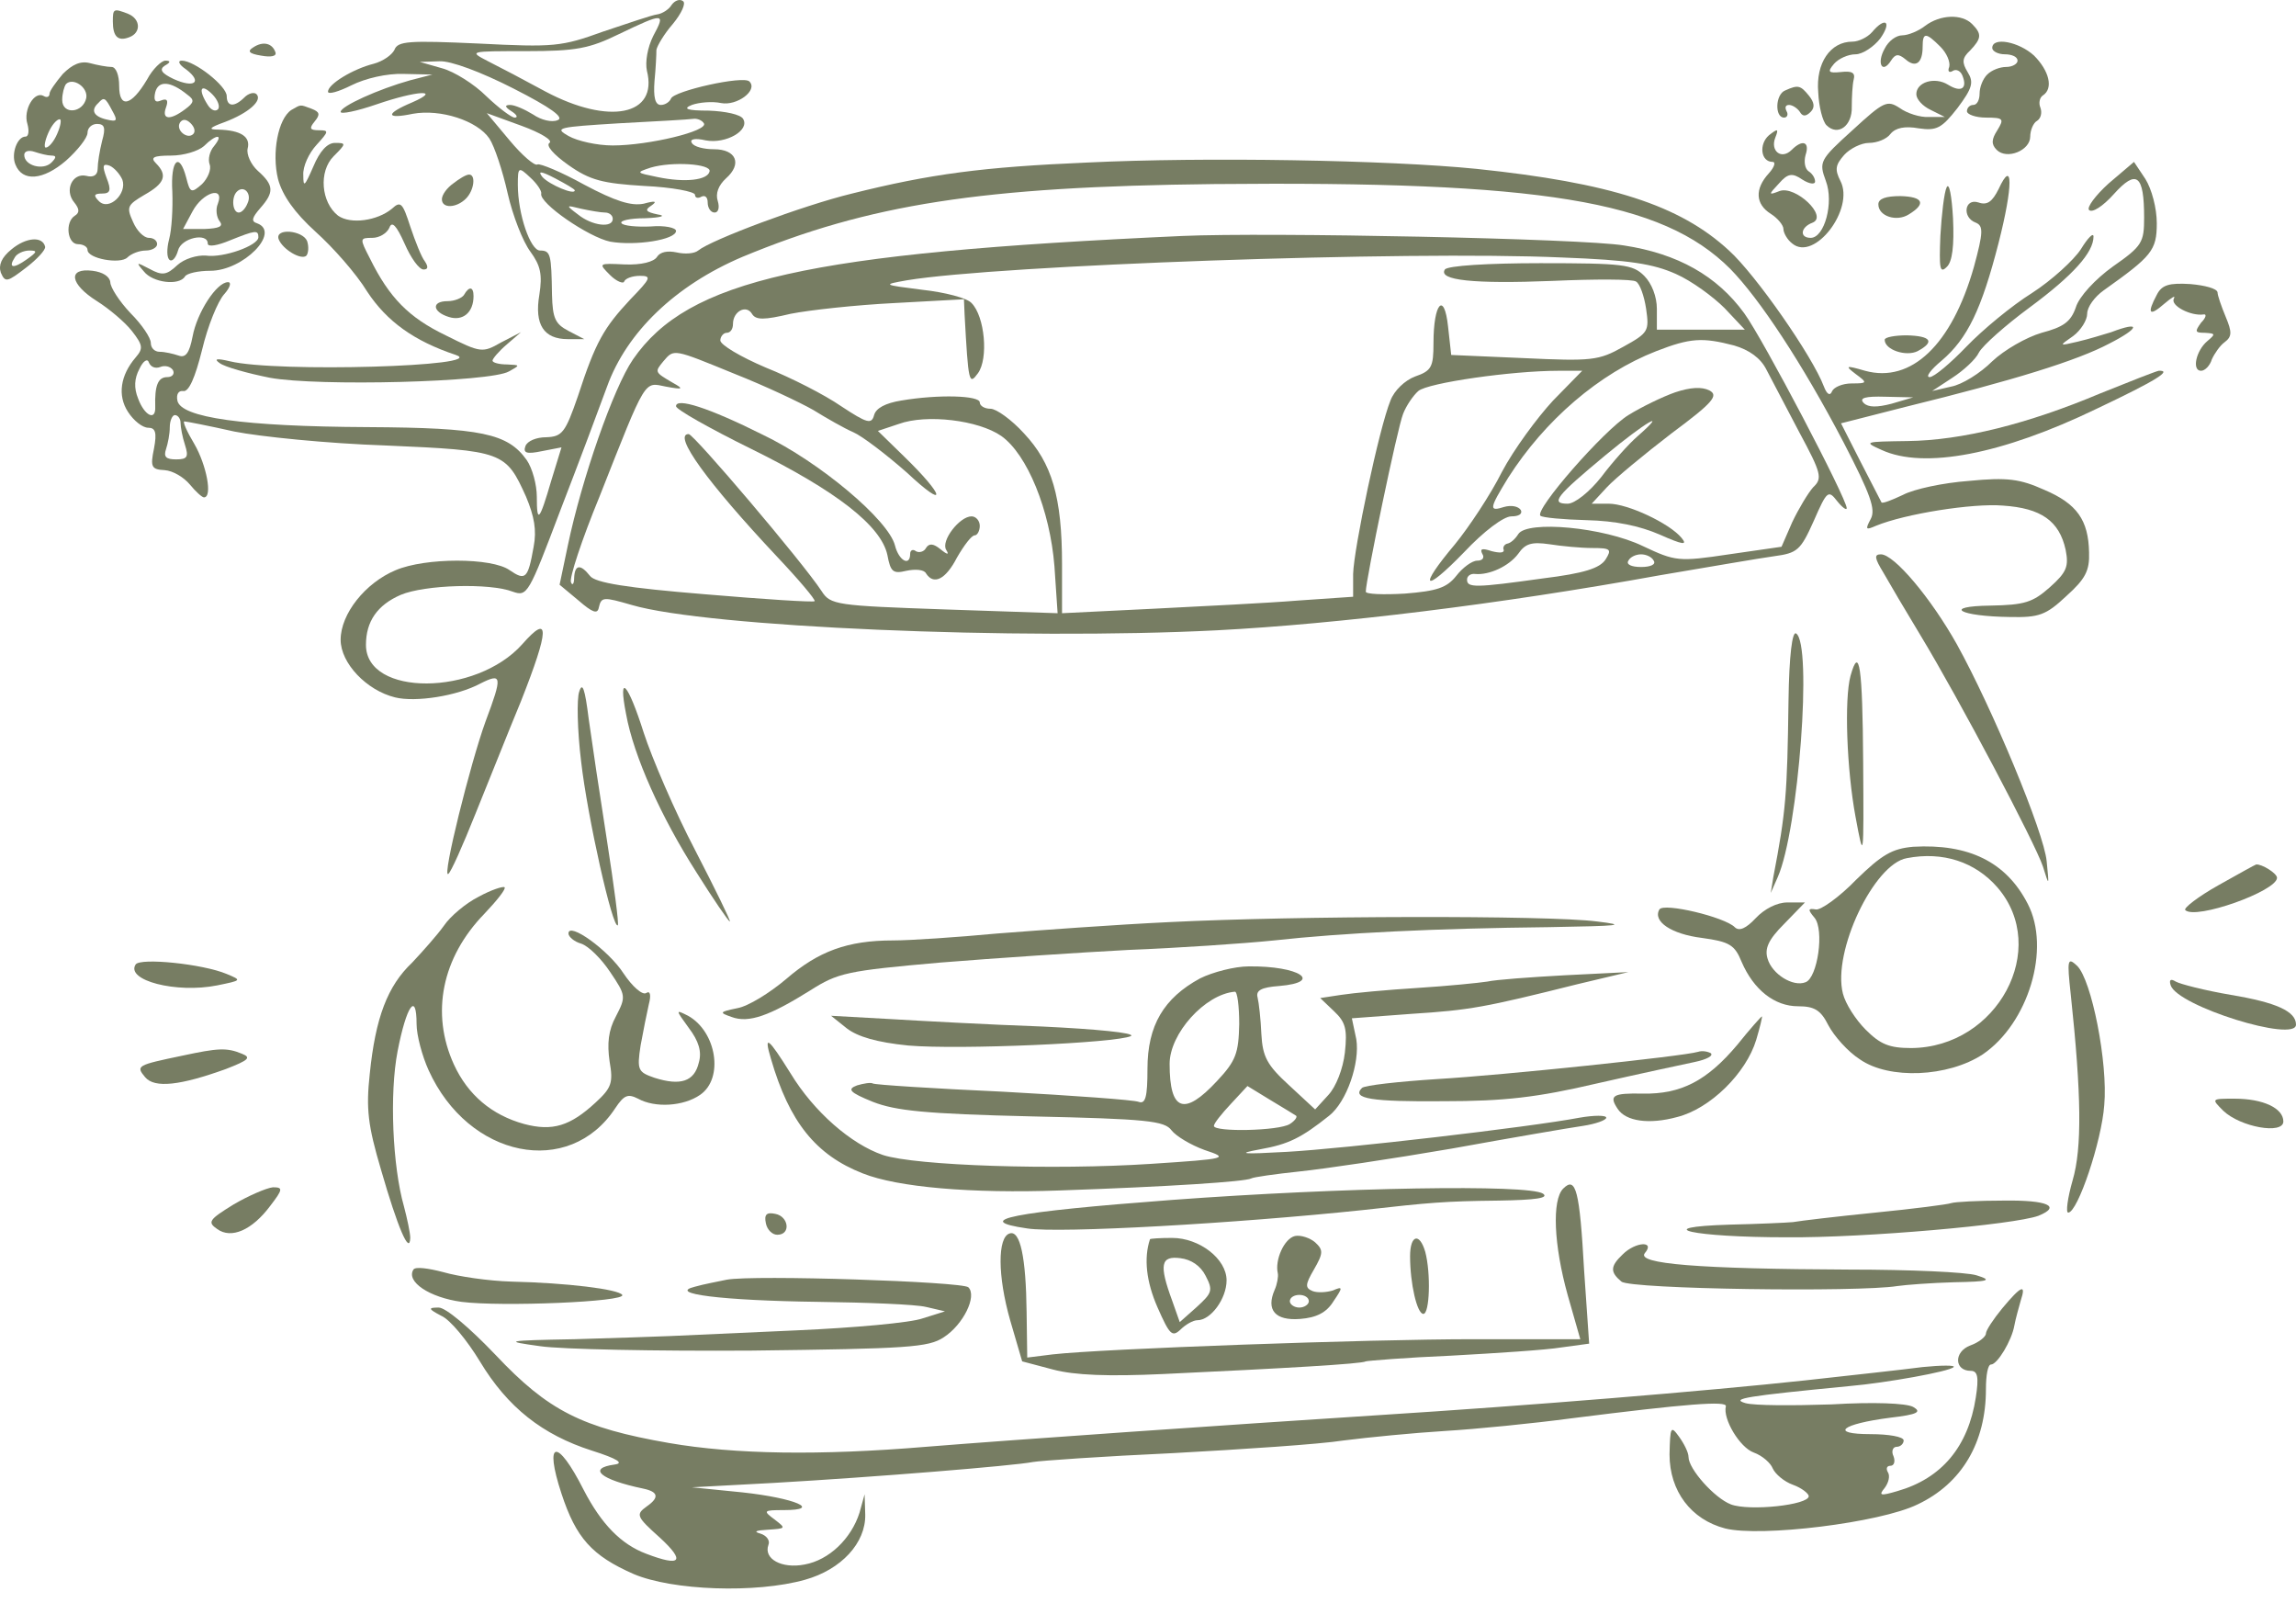 <?xml version="1.0" encoding="UTF-8"?> <svg xmlns="http://www.w3.org/2000/svg" width="149" height="104" viewBox="0 0 149 104" fill="none"><path d="M43.584 0.32C43.419 0.608 42.968 0.895 42.639 0.936C42.311 0.977 40.75 1.511 39.149 2.045C36.438 3.03 35.946 3.072 31.059 2.825C26.541 2.62 25.802 2.661 25.597 3.236C25.433 3.564 24.858 3.975 24.242 4.139C22.928 4.468 21.285 5.453 21.285 5.946C21.285 6.151 21.983 5.946 22.804 5.535C23.708 5.084 25.104 4.755 26.213 4.796L28.061 4.837L26.623 5.207C24.57 5.782 22.106 6.891 22.106 7.26C22.106 7.425 23.133 7.219 24.447 6.767C27.075 5.864 28.718 5.782 26.747 6.644C24.981 7.383 25.022 7.753 26.788 7.383C28.595 7.055 30.977 7.835 31.757 8.985C32.085 9.478 32.619 11.079 32.948 12.558C33.276 13.995 33.933 15.679 34.426 16.336C35.083 17.239 35.206 17.814 35.001 19.128C34.672 21.058 35.288 22.003 36.849 22.003H37.917L36.89 21.469C36.028 21.017 35.863 20.648 35.822 19.128C35.781 16.5 35.74 16.254 35.042 16.254C34.426 16.254 33.605 13.913 33.605 11.983C33.605 10.833 33.646 10.792 34.426 11.531C34.837 11.901 35.165 12.393 35.124 12.558C34.96 13.174 38.204 15.391 39.6 15.679C41.243 15.966 43.871 15.556 43.871 14.981C43.871 14.775 43.132 14.611 42.229 14.693C41.325 14.734 40.463 14.652 40.34 14.488C40.175 14.324 40.873 14.159 41.859 14.159C42.927 14.118 43.255 13.995 42.68 13.913C41.9 13.749 41.818 13.626 42.27 13.338C42.68 13.051 42.516 13.009 41.777 13.215C40.956 13.379 39.929 13.051 37.917 11.983C36.438 11.162 35.042 10.587 34.878 10.669C34.714 10.792 33.892 10.094 33.071 9.108L31.593 7.342L33.851 8.164C35.083 8.615 35.904 9.108 35.658 9.272C35.412 9.437 35.904 10.012 36.89 10.71C38.286 11.695 39.108 11.901 41.818 12.065C43.625 12.147 45.103 12.435 45.103 12.64C45.103 12.845 45.309 12.886 45.514 12.763C45.76 12.64 45.925 12.804 45.925 13.133C45.925 13.502 46.13 13.79 46.376 13.79C46.623 13.79 46.705 13.461 46.582 13.051C46.417 12.558 46.623 12.024 47.115 11.572C48.183 10.628 47.773 9.683 46.335 9.683C45.678 9.683 45.021 9.519 44.898 9.272C44.734 9.026 45.103 8.944 45.801 9.108C47.115 9.355 48.676 8.451 48.224 7.712C48.06 7.425 47.074 7.219 46.007 7.178C44.569 7.178 44.282 7.055 44.898 6.809C45.35 6.644 46.212 6.562 46.787 6.685C47.814 6.891 49.21 5.864 48.635 5.289C48.265 4.878 43.707 5.905 43.543 6.398C43.461 6.603 43.173 6.809 42.886 6.809C42.516 6.809 42.393 6.316 42.475 5.248C42.557 4.427 42.598 3.523 42.598 3.236C42.639 2.989 43.091 2.209 43.666 1.552C44.241 0.854 44.528 0.197 44.323 0.074C44.118 -0.091 43.789 0.033 43.584 0.32ZM42.393 2.332C42.023 3.072 41.859 4.016 41.982 4.591C42.721 7.507 39.518 8.123 35.412 5.946C34.056 5.207 32.414 4.345 31.675 3.975C30.402 3.318 30.443 3.318 34.139 3.318C37.383 3.318 38.245 3.154 40.175 2.209C43.091 0.813 43.214 0.813 42.393 2.332ZM33.317 5.741C35.74 6.973 36.644 7.63 36.192 7.794C35.822 7.958 35.124 7.794 34.59 7.425C34.056 7.096 33.399 6.809 33.112 6.809C32.742 6.809 32.742 6.932 33.194 7.219C33.523 7.425 33.646 7.63 33.399 7.63C33.194 7.63 32.373 7.014 31.552 6.234C30.771 5.453 29.457 4.632 28.677 4.427L27.239 4.016L28.513 3.975C29.252 3.934 31.223 4.673 33.317 5.741ZM45.678 7.999C46.007 8.492 42.105 9.437 39.765 9.437C38.738 9.437 37.465 9.149 36.89 8.821C35.946 8.287 36.192 8.246 40.175 7.999C42.557 7.876 44.693 7.753 44.98 7.712C45.226 7.671 45.555 7.794 45.678 7.999ZM46.048 11.12C45.925 11.695 44.446 11.86 42.68 11.49C41.284 11.203 41.243 11.203 42.229 10.874C43.625 10.463 46.171 10.628 46.048 11.12ZM37.301 12.352C37.301 12.681 35.658 11.983 35.206 11.49C34.878 11.079 35.083 11.079 36.028 11.572C36.726 11.942 37.301 12.27 37.301 12.352ZM39.272 13.79C39.518 13.79 39.765 13.954 39.765 14.2C39.765 14.816 38.41 14.652 37.506 13.913C36.685 13.297 36.726 13.297 37.711 13.543C38.286 13.666 38.984 13.79 39.272 13.79Z" fill="#777D63"></path><path d="M7.323 1.388C7.323 2.373 7.651 2.702 8.39 2.415C9.171 2.127 9.129 1.224 8.308 0.895C7.364 0.526 7.323 0.567 7.323 1.388Z" fill="#777D63"></path><path d="M124.935 1.675C124.525 2.004 123.827 2.291 123.457 2.291C123.046 2.291 122.554 2.661 122.307 3.153C121.773 4.098 122.143 4.837 122.718 3.934C123.005 3.482 123.211 3.482 123.662 3.852C124.319 4.427 124.771 4.098 124.771 3.03C124.771 2.086 124.977 2.086 125.921 3.03C126.332 3.441 126.578 4.016 126.496 4.344C126.373 4.632 126.496 4.755 126.742 4.591C126.948 4.468 127.235 4.591 127.358 4.919C127.687 5.741 127.276 6.028 126.414 5.494C125.551 4.96 124.361 5.33 124.361 6.11C124.361 6.439 124.771 6.89 125.305 7.137L126.208 7.589H125.182C124.607 7.63 123.745 7.342 123.293 7.014C122.471 6.48 122.266 6.562 120.213 8.451C118.077 10.381 118.036 10.504 118.488 11.736C119.022 13.133 118.406 15.432 117.503 15.432C116.763 15.432 116.845 14.734 117.626 14.447C118.652 14.036 116.517 12.024 115.49 12.393C114.751 12.681 114.751 12.64 115.449 11.9C116.024 11.243 116.312 11.202 116.969 11.654C117.42 11.942 117.79 11.983 117.79 11.777C117.79 11.531 117.585 11.243 117.379 11.12C117.133 10.956 117.051 10.504 117.174 10.053C117.461 9.19 116.969 9.026 116.271 9.724C115.613 10.381 114.874 9.806 115.203 8.944C115.449 8.328 115.367 8.328 114.792 8.78C114.135 9.354 114.258 10.504 115.039 10.504C115.244 10.504 115.162 10.833 114.792 11.243C113.848 12.27 113.93 13.256 114.915 13.872C115.367 14.159 115.737 14.611 115.737 14.857C115.737 15.104 115.983 15.555 116.312 15.802C117.749 16.993 120.377 13.543 119.433 11.736C119.063 10.997 119.104 10.71 119.679 10.053C120.049 9.642 120.788 9.272 121.281 9.272C121.814 9.272 122.43 9.026 122.677 8.697C123.005 8.287 123.621 8.164 124.525 8.328C125.675 8.492 126.003 8.328 127.03 7.014C128.015 5.7 128.098 5.33 127.687 4.673C127.317 4.057 127.317 3.769 127.851 3.277C128.59 2.496 128.631 2.209 127.974 1.552C127.317 0.895 125.921 0.936 124.935 1.675Z" fill="#777D63"></path><path d="M121.486 2.086C121.198 2.414 120.623 2.702 120.213 2.702C118.775 2.702 117.831 4.098 117.995 5.987C118.036 6.932 118.283 7.876 118.529 8.123C119.268 8.862 120.213 8.164 120.172 6.932C120.172 6.316 120.213 5.494 120.295 5.166C120.418 4.714 120.172 4.591 119.474 4.673C118.652 4.755 118.57 4.673 119.022 4.139C119.309 3.811 119.925 3.523 120.418 3.523C120.87 3.523 121.609 3.03 122.02 2.497C122.8 1.388 122.348 1.059 121.486 2.086Z" fill="#777D63"></path><path d="M16.439 3.072C16.029 3.318 16.152 3.482 16.932 3.606C17.589 3.729 17.959 3.647 17.877 3.4C17.671 2.784 17.055 2.661 16.439 3.072Z" fill="#777D63"></path><path d="M129.288 3.112C129.288 3.318 129.658 3.523 130.11 3.523C130.561 3.523 130.931 3.687 130.931 3.934C130.931 4.139 130.602 4.344 130.192 4.344C129.781 4.344 129.247 4.55 128.96 4.837C128.672 5.125 128.467 5.659 128.467 6.069C128.467 6.48 128.303 6.808 128.056 6.808C127.851 6.808 127.646 6.973 127.646 7.219C127.646 7.424 128.221 7.63 128.878 7.63C130.027 7.63 130.069 7.712 129.617 8.451C129.247 9.026 129.206 9.354 129.576 9.724C130.233 10.381 131.752 9.765 131.752 8.862C131.752 8.451 131.958 7.958 132.204 7.835C132.45 7.671 132.532 7.301 132.409 6.973C132.286 6.685 132.368 6.316 132.574 6.192C133.272 5.741 132.984 4.591 131.999 3.605C131.013 2.702 129.288 2.373 129.288 3.112Z" fill="#777D63"></path><path d="M4.078 4.796C3.627 5.33 3.216 5.905 3.216 6.069C3.216 6.275 3.052 6.357 2.846 6.234C2.23 5.864 1.491 7.137 1.779 8.041C1.902 8.492 1.861 8.862 1.655 8.862C1.122 8.862 0.711 9.971 0.998 10.669C1.45 11.819 2.805 11.695 4.284 10.422C5.023 9.765 5.68 8.944 5.68 8.615C5.68 8.287 5.967 8.041 6.296 8.041C6.789 8.041 6.871 8.287 6.624 9.149C6.46 9.806 6.337 10.587 6.337 10.956C6.337 11.367 6.05 11.531 5.598 11.408C4.694 11.203 4.161 12.352 4.818 13.133C5.146 13.543 5.187 13.79 4.859 13.995C4.202 14.406 4.366 15.843 5.064 15.843C5.392 15.843 5.68 16.007 5.68 16.213C5.68 16.788 7.815 17.157 8.267 16.705C8.514 16.459 9.047 16.254 9.458 16.254C9.869 16.254 10.197 16.048 10.197 15.843C10.197 15.597 9.951 15.432 9.663 15.432C9.335 15.432 8.883 14.981 8.637 14.406C8.185 13.42 8.267 13.297 9.376 12.64C10.69 11.901 10.895 11.367 10.115 10.587C9.745 10.217 9.951 10.094 11.101 10.094C11.922 10.094 12.867 9.806 13.236 9.478C14.016 8.698 14.55 8.656 13.893 9.478C13.606 9.806 13.482 10.34 13.606 10.669C13.729 10.997 13.482 11.572 13.113 11.942C12.415 12.558 12.333 12.517 12.086 11.531C11.634 9.806 11.06 10.381 11.183 12.435C11.224 13.543 11.142 14.899 10.977 15.514C10.813 16.131 10.813 16.747 11.018 16.87C11.183 16.993 11.429 16.705 11.552 16.254C11.758 15.432 13.482 15.063 13.482 15.802C13.482 16.048 14.139 15.925 14.92 15.597C16.562 14.94 16.768 14.899 16.768 15.391C16.768 15.925 14.509 16.747 13.359 16.582C12.784 16.541 11.963 16.788 11.511 17.198C10.813 17.855 10.526 17.896 9.704 17.445C8.842 16.993 8.801 16.993 9.335 17.609C9.91 18.348 11.634 18.553 12.004 17.937C12.127 17.732 12.867 17.568 13.647 17.568C15.782 17.568 18.246 15.063 16.686 14.488C16.275 14.365 16.357 14.118 16.891 13.502C17.794 12.476 17.794 12.024 16.727 11.079C16.275 10.669 15.988 10.012 16.07 9.642C16.275 8.862 15.618 8.451 14.181 8.41C13.482 8.41 13.565 8.287 14.591 7.917C16.111 7.342 17.055 6.521 16.645 6.11C16.48 5.946 16.111 6.069 15.864 6.316C15.207 6.973 14.714 6.932 14.714 6.234C14.714 5.577 12.62 3.934 11.799 3.934C11.511 3.934 11.593 4.18 12.086 4.509C13.154 5.33 12.62 5.741 11.265 5.125C10.485 4.755 10.32 4.509 10.69 4.262C11.06 4.057 11.101 3.934 10.731 3.934C10.485 3.934 9.91 4.468 9.54 5.166C8.514 6.891 7.733 7.055 7.733 5.577C7.733 4.878 7.528 4.345 7.24 4.345C6.953 4.345 6.296 4.221 5.844 4.098C5.228 3.934 4.694 4.18 4.078 4.796ZM5.598 6.357C5.392 7.342 4.037 7.466 4.037 6.48C4.037 6.069 4.161 5.618 4.284 5.453C4.735 5.002 5.721 5.659 5.598 6.357ZM12.168 6.151C12.62 6.48 12.62 6.644 12.004 7.096C11.018 7.835 10.485 7.753 10.772 6.973C10.936 6.521 10.854 6.357 10.444 6.521C10.074 6.685 9.951 6.521 10.074 5.987C10.279 5.207 11.06 5.248 12.168 6.151ZM14.139 7.096C13.975 7.26 13.688 7.137 13.482 6.809C12.825 5.782 13.031 5.371 13.77 6.11C14.139 6.48 14.304 6.932 14.139 7.096ZM7.282 7.178C7.651 7.835 7.61 7.917 6.912 7.753C6.05 7.548 5.885 7.137 6.378 6.685C6.748 6.275 6.83 6.316 7.282 7.178ZM3.627 8.862C3.38 9.355 3.052 9.642 2.929 9.56C2.846 9.437 2.97 8.944 3.216 8.451C3.462 7.958 3.791 7.671 3.914 7.753C3.996 7.876 3.873 8.369 3.627 8.862ZM12.538 8.698C12.168 9.067 11.388 8.451 11.676 7.958C11.84 7.712 12.086 7.712 12.374 7.999C12.62 8.246 12.702 8.533 12.538 8.698ZM3.339 10.094C3.668 10.094 3.668 10.217 3.339 10.546C2.805 11.079 1.573 10.751 1.573 10.053C1.573 9.806 1.861 9.724 2.23 9.847C2.6 9.971 3.093 10.094 3.339 10.094ZM7.939 11.654C8.267 12.558 7.076 13.708 6.419 13.051C6.05 12.681 6.091 12.558 6.624 12.558C7.158 12.558 7.24 12.352 6.912 11.531C6.624 10.751 6.666 10.587 7.117 10.751C7.405 10.874 7.774 11.285 7.939 11.654ZM16.07 13.174C15.946 13.502 15.7 13.79 15.495 13.79C15.084 13.79 15.002 12.804 15.371 12.435C15.823 11.983 16.357 12.558 16.07 13.174ZM14.139 13.215C13.975 13.584 14.057 14.118 14.263 14.365C14.509 14.693 14.222 14.816 13.277 14.857H11.881L12.497 13.708C13.154 12.476 14.591 12.024 14.139 13.215Z" fill="#777D63"></path><path d="M115.86 5.864C115.203 6.11 115.162 7.63 115.778 7.63C115.983 7.63 116.065 7.425 115.942 7.219C115.819 6.973 115.86 6.809 116.106 6.809C116.312 6.809 116.64 7.014 116.804 7.26C116.969 7.548 117.174 7.589 117.502 7.26C117.79 6.973 117.749 6.644 117.379 6.193C116.845 5.536 116.681 5.494 115.86 5.864Z" fill="#777D63"></path><path d="M18.903 7.137C18.041 7.712 17.63 9.929 18.041 11.613C18.328 12.681 19.108 13.789 20.464 15.021C21.613 16.048 23.133 17.773 23.831 18.923C25.104 20.853 26.87 22.126 29.58 23.029C31.798 23.768 17.959 24.179 14.92 23.44C14.057 23.235 13.852 23.276 14.263 23.563C14.591 23.809 16.07 24.22 17.507 24.508C20.628 25.082 31.839 24.795 33.03 24.097C33.769 23.686 33.769 23.686 32.907 23.645C32.373 23.645 31.962 23.522 31.962 23.399C31.962 23.276 32.373 22.783 32.907 22.331L33.81 21.551L32.537 22.208C31.305 22.906 31.223 22.906 28.923 21.756C26.541 20.606 25.268 19.333 23.995 16.746C23.338 15.473 23.338 15.432 24.16 15.432C24.611 15.432 25.104 15.145 25.268 14.775C25.433 14.323 25.72 14.611 26.254 15.802C26.665 16.746 27.198 17.485 27.486 17.485C27.773 17.485 27.814 17.321 27.568 16.951C27.363 16.705 26.952 15.678 26.623 14.693C26.131 13.173 26.008 13.009 25.433 13.543C24.488 14.323 22.763 14.57 21.942 13.995C20.833 13.132 20.669 11.12 21.654 10.134C22.476 9.313 22.476 9.272 21.737 9.272C21.244 9.272 20.751 9.806 20.34 10.792C19.765 12.106 19.683 12.188 19.683 11.367C19.642 10.792 20.053 9.929 20.546 9.395C21.326 8.533 21.367 8.451 20.71 8.451C20.094 8.451 20.053 8.328 20.423 7.876C20.792 7.424 20.751 7.26 20.217 7.055C19.437 6.767 19.56 6.767 18.903 7.137Z" fill="#777D63"></path><path d="M70.564 10.545C63.788 10.833 60.38 11.285 55.288 12.558C52.084 13.338 46.171 15.555 45.309 16.254C45.062 16.459 44.446 16.5 43.912 16.377C43.337 16.254 42.845 16.336 42.639 16.664C42.434 16.993 41.613 17.198 40.545 17.157C38.82 17.075 38.82 17.075 39.6 17.855C40.011 18.266 40.463 18.43 40.504 18.266C40.586 18.061 41.038 17.896 41.531 17.896C42.311 17.896 42.229 18.061 40.914 19.416C39.19 21.264 38.656 22.167 37.506 25.699C36.685 28.081 36.479 28.327 35.453 28.368C34.796 28.368 34.221 28.614 34.098 28.943C33.933 29.395 34.18 29.477 35.165 29.271L36.438 29.025L35.781 31.16C35.001 33.83 34.837 33.994 34.837 32.228C34.837 31.448 34.549 30.38 34.18 29.846C32.948 28.122 31.264 27.752 23.872 27.711C15.782 27.67 11.717 27.095 11.511 25.986C11.429 25.576 11.593 25.329 11.881 25.37C12.251 25.452 12.661 24.508 13.113 22.701C13.482 21.14 14.139 19.539 14.55 19.087C14.92 18.676 15.043 18.307 14.797 18.307C14.057 18.307 12.784 20.278 12.497 21.838C12.291 22.906 12.045 23.235 11.593 23.07C11.224 22.947 10.69 22.824 10.361 22.824C10.033 22.824 9.787 22.578 9.787 22.249C9.787 21.921 9.212 21.058 8.472 20.319C7.733 19.539 7.158 18.635 7.158 18.307C7.117 17.937 6.666 17.65 6.008 17.568C4.366 17.362 4.53 18.43 6.296 19.539C7.076 20.032 8.103 20.894 8.555 21.469C9.294 22.413 9.294 22.619 8.801 23.194C7.815 24.343 7.61 25.658 8.308 26.725C8.678 27.3 9.253 27.752 9.622 27.752C10.074 27.752 10.197 28.04 9.992 29.107C9.745 30.298 9.828 30.462 10.69 30.503C11.224 30.544 11.922 30.955 12.333 31.448C12.702 31.9 13.113 32.269 13.236 32.269C13.811 32.269 13.4 30.175 12.62 28.82C12.127 27.998 11.84 27.341 11.963 27.341C12.086 27.341 13.565 27.629 15.207 27.998C16.85 28.327 21.285 28.779 25.022 28.902C32.66 29.23 32.825 29.312 34.139 32.228C34.672 33.501 34.837 34.405 34.631 35.472C34.262 37.567 34.098 37.69 33.071 36.992C31.921 36.17 27.609 36.17 25.679 36.992C23.708 37.813 22.106 39.825 22.106 41.509C22.106 43.029 23.79 44.794 25.638 45.246C26.952 45.575 29.662 45.164 31.182 44.343C32.578 43.645 32.619 43.85 31.51 46.807C30.525 49.517 28.677 56.95 29.087 56.703C29.252 56.621 30.032 54.855 30.853 52.802C31.675 50.79 32.989 47.464 33.81 45.492C35.658 40.811 35.699 39.743 33.892 41.797C30.894 45.164 23.749 45.205 23.749 41.838C23.749 40.318 24.488 39.251 26.008 38.593C27.568 37.936 31.798 37.813 33.276 38.388C34.221 38.717 34.303 38.552 36.356 33.132C37.547 30.052 38.902 26.438 39.395 25.083C40.668 21.551 43.83 18.512 48.183 16.664C56.396 13.256 63.665 12.106 78.777 11.942C100.008 11.736 107.852 13.009 112.287 17.445C114.176 19.375 116.928 23.522 119.638 28.697C121.404 32.105 121.732 33.05 121.404 33.666C121.034 34.364 121.075 34.405 121.732 34.117C123.621 33.337 128.015 32.639 129.986 32.803C132.45 32.967 133.641 33.789 134.052 35.678C134.257 36.745 134.134 37.115 133.025 38.101C131.917 39.086 131.383 39.251 129.165 39.291C126.003 39.333 127.153 39.99 130.438 40.031C132.327 40.072 132.779 39.907 134.093 38.675C135.325 37.567 135.613 37.033 135.571 35.842C135.53 33.748 134.791 32.68 132.656 31.776C131.095 31.078 130.274 30.955 127.769 31.202C126.085 31.325 124.196 31.735 123.498 32.105C122.8 32.434 122.184 32.68 122.102 32.598C122.061 32.516 121.445 31.325 120.747 29.97L119.474 27.465L123.662 26.397C130.685 24.672 134.791 23.399 136.886 22.29C138.898 21.264 138.939 20.812 137.009 21.551C136.475 21.715 135.53 22.003 134.832 22.167C133.6 22.454 133.6 22.454 134.545 21.797C135.038 21.428 135.448 20.771 135.448 20.36C135.448 19.908 135.941 19.251 136.516 18.841C139.637 16.623 139.966 16.254 139.966 14.488C139.966 13.502 139.637 12.27 139.226 11.613L138.487 10.504L136.844 11.901C135.982 12.681 135.407 13.461 135.571 13.625C135.777 13.831 136.475 13.379 137.173 12.599C138.651 10.956 139.144 11.326 139.144 14.118C139.144 15.72 139.021 15.966 137.132 17.28C135.982 18.102 134.914 19.251 134.709 19.95C134.381 20.894 133.888 21.223 132.492 21.592C131.506 21.88 130.069 22.701 129.288 23.44C128.508 24.22 127.317 24.959 126.619 25.083L125.387 25.37L126.701 24.508C127.399 24.056 128.221 23.317 128.426 22.865C128.672 22.413 130.151 21.099 131.711 19.95C134.545 17.855 135.859 16.377 135.859 15.35C135.859 15.063 135.489 15.432 135.038 16.171C134.586 16.869 133.149 18.184 131.876 19.005C130.561 19.826 128.672 21.387 127.605 22.496C126.578 23.563 125.51 24.467 125.223 24.467C124.935 24.467 125.305 23.974 126.003 23.399C127.687 21.962 128.59 20.073 129.699 15.761C130.644 12.065 130.644 10.217 129.699 12.27C129.288 13.091 128.96 13.338 128.385 13.133C127.481 12.845 127.317 14.118 128.221 14.447C128.713 14.652 128.713 15.063 128.097 17.321C126.66 22.372 124.032 24.877 121.034 24.056C119.761 23.686 119.72 23.728 120.418 24.261C121.198 24.836 121.198 24.877 120.172 24.877C119.556 24.877 119.022 25.124 118.899 25.37C118.775 25.699 118.57 25.617 118.365 25.083C117.626 23.112 113.93 17.814 112.205 16.254C109.002 13.297 104.485 11.86 95.82 10.956C90.112 10.381 78.161 10.176 70.564 10.545ZM10.402 23.81C10.69 23.686 11.06 23.769 11.224 24.015C11.347 24.261 11.183 24.467 10.854 24.467C10.238 24.467 10.033 25.042 10.074 26.397C10.115 27.341 9.376 26.972 8.965 25.863C8.678 25.165 8.719 24.549 9.047 23.933C9.294 23.399 9.581 23.235 9.663 23.522C9.787 23.81 10.074 23.933 10.402 23.81ZM122.759 26.192C121.814 26.438 121.239 26.438 120.952 26.15C120.623 25.822 121.034 25.699 122.348 25.74L124.155 25.781L122.759 26.192ZM11.717 27.424C11.717 27.711 11.84 28.368 12.004 28.861C12.251 29.641 12.168 29.805 11.429 29.805C10.772 29.805 10.608 29.641 10.772 29.148C10.895 28.779 11.018 28.163 11.018 27.711C11.018 27.3 11.183 26.931 11.347 26.931C11.552 26.931 11.717 27.177 11.717 27.424Z" fill="#777D63"></path><path d="M29.416 11.9C29.005 12.188 28.677 12.64 28.677 12.927C28.677 13.543 29.621 13.502 30.237 12.886C30.771 12.352 30.894 11.326 30.443 11.326C30.237 11.326 29.785 11.613 29.416 11.9Z" fill="#777D63"></path><path d="M126.332 12.147C126.167 12.476 126.003 13.913 125.921 15.309C125.839 17.404 125.88 17.773 126.332 17.321C126.701 16.993 126.824 15.925 126.742 14.159C126.66 12.722 126.496 11.819 126.332 12.147Z" fill="#777D63"></path><path d="M121.897 13.256C121.897 14.036 123.088 14.406 123.868 13.913C125.018 13.215 124.812 12.763 123.334 12.722C122.389 12.722 121.897 12.886 121.897 13.256Z" fill="#777D63"></path><path d="M18.082 15.515C18.328 16.172 19.56 16.911 19.889 16.582C20.012 16.418 20.053 16.008 19.93 15.638C19.642 14.94 17.835 14.776 18.082 15.515Z" fill="#777D63"></path><path d="M76.724 15.309C52.331 16.418 44.651 18.143 41.079 23.317C39.806 25.165 37.752 31.079 36.849 35.391L36.315 37.937L37.547 38.963C38.45 39.744 38.779 39.867 38.861 39.415C39.025 38.717 39.149 38.717 40.997 39.251C45.883 40.688 66.047 41.55 78.983 40.893C86.826 40.483 97.298 39.21 107.729 37.321C110.891 36.787 114.217 36.212 115.121 36.089C116.64 35.883 116.845 35.719 117.708 33.789C118.57 31.818 118.652 31.777 119.227 32.516C119.556 32.927 119.843 33.132 119.843 32.968C119.843 32.352 114.422 22.003 113.19 20.319C111.425 17.896 108.879 16.459 105.388 15.925C102.678 15.474 82.268 15.063 76.724 15.309ZM108.755 17.773C109.782 18.225 111.178 19.252 111.917 19.991L113.232 21.387H110.398H107.523V20.032C107.523 19.252 107.195 18.389 106.702 17.896C105.963 17.157 105.347 17.075 99.967 17.075C96.559 17.075 93.931 17.239 93.766 17.486C93.315 18.184 95.614 18.43 100.747 18.225C103.499 18.102 105.963 18.102 106.168 18.266C106.415 18.389 106.702 19.211 106.825 20.032C107.031 21.469 106.99 21.592 105.347 22.496C103.745 23.399 103.294 23.44 98.9 23.235L94.177 23.03L93.972 21.182C93.725 18.882 93.027 19.662 93.027 22.25C93.027 23.81 92.904 24.056 91.836 24.426C91.179 24.672 90.481 25.329 90.235 25.986C89.495 27.793 87.853 35.596 87.812 37.239V38.717L84.239 38.963C82.227 39.128 77.997 39.333 74.794 39.497L68.921 39.785V36.623C68.921 32.228 68.264 30.052 66.457 28.122C65.636 27.218 64.651 26.52 64.281 26.52C63.87 26.52 63.583 26.315 63.583 26.11C63.583 25.658 60.914 25.576 58.491 25.986C57.464 26.151 56.848 26.479 56.725 26.931C56.561 27.547 56.273 27.465 54.589 26.356C53.522 25.617 51.345 24.508 49.703 23.851C48.06 23.153 46.746 22.373 46.746 22.085C46.746 21.839 46.951 21.592 47.157 21.592C47.403 21.592 47.567 21.346 47.567 21.017C47.567 20.196 48.429 19.744 48.799 20.36C49.045 20.771 49.579 20.771 51.304 20.36C52.536 20.114 55.575 19.785 58.039 19.662L62.556 19.416L62.597 20.401C62.844 24.878 62.885 25.001 63.46 24.221C64.158 23.276 63.911 20.525 63.049 19.662C62.761 19.334 61.324 18.964 59.846 18.8C57.259 18.471 57.259 18.471 58.86 18.184C64.815 17.198 91.302 16.254 101.363 16.706C105.758 16.87 107.277 17.116 108.755 17.773ZM112.533 22.414C113.519 22.701 114.258 23.235 114.628 23.974C114.956 24.59 115.901 26.397 116.763 28.04C118.201 30.709 118.283 31.038 117.667 31.613C117.338 31.982 116.722 33.009 116.311 33.871L115.613 35.473L112.205 35.965C108.92 36.458 108.714 36.417 106.62 35.432C104.074 34.2 99.105 33.748 98.53 34.651C98.325 34.98 98.037 35.226 97.832 35.267C97.626 35.309 97.503 35.514 97.585 35.678C97.626 35.883 97.298 35.883 96.805 35.76C96.189 35.555 96.025 35.596 96.189 35.924C96.353 36.171 96.23 36.376 95.861 36.376C95.532 36.376 94.916 36.828 94.505 37.362C93.889 38.142 93.232 38.347 91.179 38.512C89.783 38.594 88.633 38.553 88.633 38.388C88.633 37.649 90.686 27.752 91.056 26.849C91.261 26.315 91.713 25.658 92.041 25.37C92.657 24.837 98.119 24.056 101.117 24.056H102.678L100.789 25.986C99.762 27.095 98.243 29.149 97.462 30.627C96.723 32.105 95.327 34.2 94.423 35.309C92.001 38.183 92.37 38.553 94.998 35.842C96.312 34.446 97.585 33.502 98.078 33.502C98.571 33.502 98.817 33.337 98.694 33.091C98.53 32.844 98.078 32.762 97.626 32.886C96.6 33.214 96.641 33.009 97.873 30.997C100.255 27.259 103.786 24.221 107.482 22.783C109.7 21.921 110.48 21.88 112.533 22.414ZM47.69 24.262C49.661 25.042 51.92 26.11 52.782 26.602C53.645 27.136 54.795 27.793 55.37 28.04C55.945 28.286 57.505 29.477 58.86 30.668C61.489 33.132 61.365 32.228 58.655 29.6L56.971 27.958L58.326 27.506C60.133 26.849 63.501 27.259 64.979 28.286C66.663 29.477 68.141 33.091 68.429 36.746L68.634 39.785L61.283 39.538C54.261 39.292 53.891 39.251 53.316 38.347C52.043 36.417 45.021 28.163 44.693 28.163C43.625 28.163 45.925 31.325 50.401 36.089C51.838 37.608 52.947 38.922 52.865 39.004C52.782 39.087 49.579 38.881 45.719 38.553C40.709 38.142 38.615 37.813 38.286 37.362C37.67 36.581 37.301 36.623 37.26 37.485C37.26 37.896 37.136 38.019 37.054 37.772C36.931 37.526 37.752 35.021 38.902 32.228C41.982 24.426 41.777 24.796 43.214 25.083C44.323 25.288 44.405 25.247 43.666 24.837C42.475 24.139 42.475 24.139 43.05 23.44C43.748 22.619 43.666 22.619 47.69 24.262ZM103.335 35.555C104.526 35.555 104.608 35.637 104.197 36.294C103.827 36.869 102.801 37.197 100.132 37.526C95.737 38.142 95.204 38.142 95.204 37.608C95.204 37.362 95.45 37.197 95.737 37.239C96.641 37.321 97.914 36.746 98.53 35.924C98.982 35.267 99.392 35.144 100.542 35.309C101.322 35.432 102.595 35.555 103.335 35.555ZM107.318 36.376C107.482 36.623 107.113 36.787 106.497 36.787C105.881 36.787 105.511 36.623 105.675 36.376C105.799 36.13 106.168 35.965 106.497 35.965C106.825 35.965 107.195 36.13 107.318 36.376Z" fill="#777D63"></path><path d="M108.714 25.453C107.893 25.74 106.538 26.397 105.675 26.931C104.074 27.917 99.556 33.091 99.967 33.461C100.09 33.584 101.446 33.707 102.965 33.748C104.813 33.789 106.415 34.118 107.729 34.693C109.207 35.35 109.536 35.391 109.125 34.898C108.345 33.953 105.634 32.68 104.402 32.68H103.294L104.279 31.613C104.813 31.038 106.702 29.477 108.468 28.122C111.178 26.11 111.548 25.658 110.932 25.33C110.439 25.083 109.7 25.124 108.714 25.453ZM106.291 28.286C105.716 28.779 104.649 29.97 103.91 30.956C103.129 31.941 102.185 32.68 101.733 32.68C100.583 32.68 100.994 32.188 104.156 29.559C106.784 27.383 108.345 26.479 106.291 28.286Z" fill="#777D63"></path><path d="M43.871 26.356C43.871 26.561 46.048 27.793 48.717 29.107C54.302 31.859 57.177 34.117 57.587 36.006C57.793 37.115 57.957 37.238 58.819 37.033C59.394 36.91 59.969 36.951 60.092 37.197C60.585 37.977 61.365 37.608 62.105 36.171C62.556 35.39 63.049 34.733 63.254 34.733C63.419 34.733 63.583 34.446 63.583 34.117C63.583 33.789 63.337 33.501 63.049 33.501C62.269 33.501 61.037 35.103 61.406 35.678C61.612 36.006 61.489 36.006 61.037 35.637C60.585 35.267 60.298 35.226 60.092 35.555C59.969 35.801 59.641 35.883 59.435 35.76C59.23 35.596 59.066 35.719 59.066 35.924C59.066 36.787 58.326 36.376 58.08 35.39C57.669 33.748 53.193 29.97 49.497 28.204C45.966 26.438 43.871 25.781 43.871 26.356Z" fill="#777D63"></path><path d="M0.752 16.172C0.095 16.705 -0.11 17.198 0.054 17.691C0.341 18.348 0.465 18.307 1.697 17.362C2.395 16.828 2.97 16.212 2.929 16.007C2.764 15.309 1.697 15.391 0.752 16.172ZM1.738 16.828C0.875 17.445 0.506 17.403 0.957 16.705C1.081 16.459 1.532 16.254 1.902 16.254C2.436 16.254 2.436 16.336 1.738 16.828Z" fill="#777D63"></path><path d="M139.966 19.128C139.308 20.36 139.473 20.566 140.458 19.703C140.951 19.293 141.197 19.128 141.074 19.375C140.828 19.826 142.183 20.524 143.004 20.401C143.21 20.36 143.169 20.607 142.84 20.935C142.429 21.51 142.429 21.592 143.087 21.592C143.785 21.633 143.785 21.674 143.251 22.126C142.512 22.742 142.224 24.056 142.84 24.056C143.087 24.056 143.415 23.728 143.538 23.317C143.703 22.947 144.072 22.413 144.36 22.208C144.852 21.839 144.852 21.551 144.442 20.566C144.154 19.867 143.908 19.169 143.908 18.964C143.867 18.718 143.087 18.512 142.142 18.43C140.787 18.348 140.294 18.471 139.966 19.128Z" fill="#777D63"></path><path d="M30.114 19.128C29.991 19.334 29.498 19.539 29.046 19.539C27.979 19.539 28.061 20.237 29.129 20.566C30.032 20.853 30.73 20.278 30.73 19.21C30.73 18.594 30.443 18.553 30.114 19.128Z" fill="#777D63"></path><path d="M122.307 22.044C122.307 22.701 123.703 23.153 124.443 22.783C125.592 22.167 125.305 21.798 123.744 21.756C122.964 21.756 122.307 21.88 122.307 22.044Z" fill="#777D63"></path><path d="M136.27 25.535C131.588 27.506 127.317 28.574 123.785 28.615C120.993 28.656 120.911 28.656 122.102 29.19C124.853 30.463 129.945 29.477 136.064 26.52C139.965 24.672 140.992 24.015 140.089 24.056C139.883 24.097 138.2 24.755 136.27 25.535Z" fill="#777D63"></path><path d="M122.225 37.156C122.595 37.813 123.662 39.62 124.607 41.181C127.194 45.452 132.081 54.732 132.574 56.211C132.984 57.525 132.984 57.525 132.82 55.882C132.656 54.034 129.288 45.944 126.989 41.797C125.305 38.799 122.923 35.965 122.061 35.965C121.609 35.965 121.65 36.212 122.225 37.156Z" fill="#777D63"></path><path d="M116.065 45.493C115.983 51.529 115.901 52.638 115.08 56.909L114.915 57.935L115.367 56.909C116.722 53.829 117.626 41.756 116.558 41.099C116.312 40.934 116.106 42.495 116.065 45.493Z" fill="#777D63"></path><path d="M120.09 43.85C119.679 45.369 119.843 49.928 120.418 53.008C120.952 55.882 120.952 55.841 120.911 49.435C120.87 43.275 120.665 41.797 120.09 43.85Z" fill="#777D63"></path><path d="M37.588 44.877C37.424 45.328 37.465 47.382 37.711 49.394C38.122 53.008 39.765 60.317 40.093 60.03C40.175 59.948 39.847 57.484 39.395 54.568C38.943 51.694 38.409 48.121 38.204 46.642C37.958 44.671 37.794 44.219 37.588 44.877Z" fill="#777D63"></path><path d="M40.627 46.314C41.12 49.065 42.927 53.048 45.185 56.58C46.294 58.346 47.28 59.783 47.362 59.783C47.444 59.783 46.417 57.689 45.103 55.143C43.789 52.638 42.311 49.188 41.777 47.546C40.75 44.301 40.093 43.603 40.627 46.314Z" fill="#777D63"></path><path d="M120.459 57.073C119.35 58.223 118.118 59.085 117.831 59.003C117.338 58.921 117.297 59.003 117.749 59.537C118.406 60.317 117.954 63.438 117.174 63.726C116.353 64.054 114.997 63.192 114.71 62.206C114.505 61.549 114.751 60.974 115.778 59.948L117.133 58.551H115.983C115.326 58.551 114.505 58.962 113.93 59.578C113.314 60.235 112.862 60.441 112.575 60.153C111.917 59.496 107.975 58.551 107.688 59.003C107.236 59.783 108.468 60.605 110.439 60.851C112.246 61.098 112.575 61.303 113.026 62.412C113.806 64.219 115.162 65.286 116.681 65.286C117.749 65.286 118.159 65.533 118.652 66.518C119.022 67.216 119.925 68.243 120.706 68.736C122.595 70.05 126.414 69.886 128.672 68.407C131.629 66.395 133.107 61.549 131.588 58.634C130.192 55.923 127.769 54.732 124.155 54.938C122.8 55.061 122.143 55.431 120.459 57.073ZM129.617 57.566C133.066 61.549 129.617 67.956 124.032 67.997C122.595 67.997 122.02 67.75 121.075 66.806C120.418 66.149 119.761 65.122 119.597 64.465C118.899 61.755 121.609 56.047 123.744 55.677C126.085 55.225 128.18 55.923 129.617 57.566Z" fill="#777D63"></path><path d="M143.949 57.443C142.635 58.182 141.69 58.921 141.813 59.044C142.47 59.702 147.768 57.813 147.768 56.95C147.768 56.663 146.782 56.047 146.413 56.088C146.372 56.088 145.263 56.704 143.949 57.443Z" fill="#777D63"></path><path d="M31.059 58.182C30.237 58.593 29.211 59.455 28.8 60.071C28.389 60.646 27.445 61.714 26.747 62.453C25.145 63.972 24.365 66.025 23.995 69.68C23.749 71.939 23.872 73.007 24.735 75.922C25.802 79.618 26.582 81.466 26.624 80.316C26.624 79.988 26.418 79.043 26.213 78.263C25.474 75.676 25.268 70.953 25.802 68.202C26.377 65.245 27.034 64.301 27.034 66.436C27.034 67.175 27.404 68.531 27.814 69.434C30.402 75.142 36.931 76.456 39.929 71.898C40.504 71.035 40.75 70.953 41.407 71.282C42.516 71.898 44.364 71.775 45.432 71.035C46.992 69.968 46.499 66.929 44.651 65.902C43.83 65.492 43.83 65.492 44.693 66.683C45.35 67.545 45.555 68.243 45.35 68.941C45.062 70.173 44.159 70.461 42.475 69.927C41.407 69.557 41.325 69.434 41.572 67.832C41.736 66.929 41.982 65.697 42.105 65.163C42.27 64.547 42.188 64.26 41.941 64.424C41.695 64.588 41.038 64.013 40.463 63.151C39.477 61.631 36.89 59.783 36.89 60.564C36.89 60.769 37.26 61.097 37.711 61.221C38.204 61.385 39.026 62.206 39.6 63.069C40.627 64.588 40.627 64.67 39.97 65.943C39.477 66.847 39.395 67.709 39.559 68.859C39.806 70.255 39.682 70.584 38.656 71.528C37.013 73.048 35.863 73.417 34.015 72.924C31.921 72.35 30.361 71.035 29.457 69.064C27.938 65.738 28.677 62.124 31.428 59.291C32.25 58.428 32.866 57.648 32.742 57.566C32.66 57.484 31.88 57.73 31.059 58.182Z" fill="#777D63"></path><path d="M75.903 59.825C72.412 59.989 67.402 60.358 64.733 60.564C62.105 60.81 59.066 61.015 57.957 61.015C55 61.015 53.111 61.714 51.017 63.52C49.949 64.424 48.553 65.286 47.855 65.409C46.664 65.656 46.664 65.697 47.485 65.984C48.594 66.395 49.949 65.902 52.577 64.26C54.384 63.11 54.959 62.986 60.996 62.453C64.569 62.165 70.071 61.796 73.233 61.631C76.395 61.508 80.666 61.221 82.679 61.015C87.155 60.523 93.109 60.235 100.542 60.153C105.142 60.071 105.675 60.03 103.622 59.783C100.419 59.373 84.075 59.414 75.903 59.825Z" fill="#777D63"></path><path d="M8.801 62.576C8.144 63.603 11.429 64.465 14.098 63.931C15.7 63.603 15.7 63.603 14.714 63.192C13.154 62.535 9.088 62.124 8.801 62.576Z" fill="#777D63"></path><path d="M134.381 64.506C135.079 71.036 135.12 74.485 134.504 76.579C134.175 77.729 134.052 78.674 134.216 78.674C134.832 78.674 136.393 74.033 136.557 71.693C136.803 68.982 135.736 63.562 134.791 62.658C134.175 62.083 134.134 62.248 134.381 64.506Z" fill="#777D63"></path><path d="M77.874 63.48C75.533 64.753 74.465 66.519 74.465 69.352C74.465 71.159 74.342 71.652 73.89 71.487C73.603 71.364 69.62 71.077 65.102 70.83C60.585 70.625 56.766 70.379 56.643 70.296C56.52 70.214 56.027 70.296 55.616 70.42C54.959 70.666 55.123 70.871 56.643 71.487C58.121 72.062 60.01 72.268 66.991 72.432C74.424 72.596 75.574 72.719 76.026 73.335C76.313 73.705 77.258 74.28 78.161 74.608C79.763 75.142 79.722 75.183 74.671 75.512C68.429 75.922 59.435 75.635 57.3 74.937C55.246 74.239 52.824 72.144 51.304 69.639C49.867 67.34 49.538 67.052 50.031 68.695C51.222 72.802 52.947 74.937 55.986 76.128C58.244 77.031 63.049 77.442 68.757 77.237C75.944 76.99 80.831 76.662 81.2 76.456C81.323 76.374 82.761 76.169 84.321 76.005C85.923 75.84 90.358 75.183 94.177 74.526C98.037 73.828 101.856 73.171 102.719 73.048C103.54 72.925 104.238 72.678 104.238 72.514C104.238 72.35 103.458 72.35 102.513 72.514C99.269 73.13 87.237 74.526 83.5 74.732C80.584 74.896 80.215 74.855 81.775 74.567C83.623 74.239 84.444 73.828 86.251 72.391C87.401 71.487 88.263 68.941 88.017 67.422L87.73 66.067L91.59 65.779C95.409 65.533 96.312 65.369 102.39 63.849L105.675 63.069L101.569 63.274C99.31 63.397 97.052 63.562 96.518 63.685C95.984 63.767 93.972 63.972 92.001 64.096C90.029 64.219 87.812 64.424 87.031 64.547L85.676 64.753L86.58 65.615C87.319 66.313 87.442 66.765 87.278 68.284C87.155 69.352 86.703 70.502 86.21 71.036L85.348 71.98L83.664 70.42C82.227 69.106 81.939 68.572 81.857 67.093C81.816 66.108 81.693 65.04 81.611 64.712C81.488 64.26 81.857 64.055 83.007 63.972C85.923 63.726 84.321 62.658 81.036 62.699C80.132 62.699 78.695 63.069 77.874 63.48ZM80.42 66.436C80.379 68.325 80.215 68.818 78.983 70.132C76.847 72.432 75.903 72.103 75.903 69.023C75.903 67.052 78.202 64.506 80.132 64.342C80.297 64.301 80.42 65.287 80.42 66.436ZM84.116 72.391C84.198 72.473 84.034 72.719 83.705 72.925C83.007 73.376 78.777 73.459 78.777 73.048C78.777 72.884 79.27 72.268 79.886 71.611L80.954 70.461L82.432 71.364C83.254 71.857 83.993 72.309 84.116 72.391Z" fill="#777D63"></path><path d="M140.869 63.931C141.321 65.286 149 67.668 149 66.477C149 65.615 147.727 65.04 144.77 64.547C143.086 64.26 141.485 63.849 141.197 63.685C140.869 63.48 140.746 63.562 140.869 63.931Z" fill="#777D63"></path><path d="M54.959 66.724C55.657 67.258 56.889 67.627 58.942 67.833C62.269 68.12 72.494 67.668 73.398 67.217C73.685 67.011 71.098 66.765 67.648 66.601C64.158 66.477 59.682 66.231 57.628 66.108L53.932 65.903L54.959 66.724Z" fill="#777D63"></path><path d="M112.739 67.791C110.768 70.132 109.084 70.994 106.62 70.953C104.649 70.912 104.402 71.076 104.977 71.939C105.511 72.76 107.031 72.966 108.838 72.473C110.973 71.939 113.314 69.639 113.971 67.463C114.217 66.641 114.381 65.943 114.34 65.943C114.299 65.943 113.56 66.764 112.739 67.791Z" fill="#777D63"></path><path d="M11.84 68.49C8.883 69.106 8.801 69.147 9.417 69.886C10.033 70.625 11.717 70.42 14.673 69.352C16.152 68.777 16.316 68.613 15.7 68.366C14.714 67.956 14.139 67.997 11.84 68.49Z" fill="#777D63"></path><path d="M110.193 68.243C109.248 68.531 97.503 69.763 93.273 70.009C90.727 70.173 88.551 70.419 88.387 70.584C87.689 71.282 89.003 71.487 93.684 71.446C97.626 71.446 99.762 71.2 103.622 70.296C106.332 69.68 109.207 69.064 109.987 68.9C110.768 68.736 111.219 68.489 111.014 68.325C110.768 68.202 110.439 68.161 110.193 68.243Z" fill="#777D63"></path><path d="M144.277 72.062C145.386 73.13 148.179 73.623 148.179 72.76C148.179 71.898 146.864 71.282 145.016 71.282C143.497 71.282 143.497 71.282 144.277 72.062Z" fill="#777D63"></path><path d="M101.446 77.114C100.706 77.853 100.83 80.768 101.733 84.013L102.554 86.887H95.614C88.838 86.887 71.55 87.503 68.305 87.873L66.663 88.078L66.622 85.121C66.581 81.59 66.211 79.783 65.513 80.029C64.733 80.276 64.733 82.781 65.554 85.655L66.334 88.325L68.347 88.858C69.743 89.228 71.919 89.31 75.492 89.146C83.377 88.776 88.387 88.489 88.633 88.325C88.756 88.284 91.261 88.078 94.177 87.955C97.134 87.791 100.337 87.585 101.322 87.421L103.129 87.175L102.801 82.411C102.513 77.237 102.267 76.292 101.446 77.114Z" fill="#777D63"></path><path d="M15.166 78.14C13.565 79.126 13.441 79.29 14.098 79.741C15.002 80.398 16.357 79.824 17.548 78.222C18.369 77.154 18.369 77.031 17.712 77.031C17.302 77.072 16.152 77.565 15.166 78.14Z" fill="#777D63"></path><path d="M76.026 77.853C65.677 78.633 62.967 79.167 66.663 79.701C68.757 80.029 80.256 79.372 88.428 78.51C92.822 78.017 93.725 77.935 97.257 77.894C99.68 77.853 100.542 77.729 100.132 77.442C99.187 76.826 87.114 77.031 76.026 77.853Z" fill="#777D63"></path><path d="M126.619 78.058C126.414 78.14 124.196 78.427 121.691 78.674C119.227 78.92 116.804 79.208 116.353 79.29C115.901 79.331 114.053 79.413 112.246 79.454C106.907 79.618 109.864 80.275 115.942 80.275C121.034 80.317 130.726 79.454 132.286 78.879C133.806 78.263 132.861 77.853 130.028 77.894C128.385 77.894 126.865 77.976 126.619 78.058Z" fill="#777D63"></path><path d="M49.703 79.372C49.785 79.782 50.113 80.111 50.442 80.111C51.345 80.111 51.181 78.92 50.319 78.756C49.744 78.632 49.579 78.797 49.703 79.372Z" fill="#777D63"></path><path d="M84.034 80.193C83.336 80.358 82.72 81.754 82.925 82.616C82.966 82.822 82.884 83.314 82.72 83.684C82.145 84.998 82.761 85.696 84.362 85.573C85.43 85.491 86.087 85.162 86.539 84.423C87.155 83.52 87.155 83.438 86.498 83.725C86.087 83.848 85.512 83.889 85.183 83.766C84.691 83.561 84.691 83.355 85.266 82.37C85.882 81.302 85.882 81.097 85.348 80.604C85.019 80.317 84.403 80.111 84.034 80.193ZM84.937 84.423C84.937 84.629 84.65 84.834 84.321 84.834C83.993 84.834 83.705 84.629 83.705 84.423C83.705 84.177 83.993 84.013 84.321 84.013C84.65 84.013 84.937 84.177 84.937 84.423Z" fill="#777D63"></path><path d="M74.63 80.398C74.219 81.63 74.383 83.15 75.123 84.834C75.903 86.6 76.067 86.764 76.601 86.271C76.929 85.942 77.422 85.655 77.71 85.655C78.572 85.655 79.599 84.259 79.599 83.068C79.599 81.672 77.833 80.316 76.067 80.316C75.287 80.316 74.671 80.358 74.63 80.398ZM78.243 82.78C78.736 83.725 78.654 83.889 77.668 84.793L76.56 85.778L76.067 84.382C75.205 82.041 75.328 81.466 76.601 81.63C77.299 81.713 77.915 82.123 78.243 82.78Z" fill="#777D63"></path><path d="M91.508 81.508C91.508 83.273 91.959 85.245 92.37 85.245C92.781 85.245 92.863 82.616 92.493 81.22C92.124 79.947 91.508 80.111 91.508 81.508Z" fill="#777D63"></path><path d="M105.306 81.384C104.485 82.165 104.485 82.534 105.224 83.15C105.799 83.643 120.623 83.848 123.128 83.438C123.703 83.356 125.346 83.232 126.824 83.191C129.083 83.15 129.329 83.068 128.262 82.74C127.605 82.534 123.909 82.37 120.049 82.37C110.193 82.329 106.168 82 106.743 81.302C107.441 80.481 106.127 80.563 105.306 81.384Z" fill="#777D63"></path><path d="M26.829 82.37C26.336 83.15 27.855 84.177 29.95 84.464C32.496 84.793 40.668 84.464 40.381 84.012C40.134 83.643 36.767 83.232 33.194 83.15C31.716 83.109 29.744 82.821 28.759 82.534C27.814 82.287 26.952 82.164 26.829 82.37Z" fill="#777D63"></path><path d="M47.157 83.027C46.582 83.15 45.678 83.314 45.103 83.479C43.255 83.93 46.828 84.382 53.111 84.464C56.273 84.505 59.435 84.629 60.092 84.793L61.324 85.08L59.887 85.532C59.107 85.82 55.411 86.148 51.715 86.312C47.978 86.477 44.282 86.641 43.502 86.682C42.68 86.723 39.888 86.805 37.301 86.887C32.742 86.969 32.66 87.01 35.042 87.339C36.397 87.544 42.598 87.668 48.799 87.626C58.901 87.503 60.257 87.421 61.242 86.764C62.515 85.943 63.419 84.095 62.844 83.52C62.474 83.15 48.881 82.698 47.157 83.027Z" fill="#777D63"></path><path d="M129.945 84.875C129.37 85.573 128.878 86.312 128.878 86.517C128.878 86.723 128.426 87.092 127.851 87.298C126.783 87.708 126.824 88.94 127.892 88.94C128.344 88.94 128.426 89.351 128.221 90.665C127.728 93.868 126.003 95.921 123.128 96.743C122.02 97.071 121.896 97.03 122.307 96.537C122.554 96.209 122.677 95.757 122.512 95.511C122.389 95.305 122.43 95.1 122.677 95.1C122.923 95.1 123.005 94.813 122.882 94.484C122.718 94.156 122.841 93.868 123.087 93.868C123.334 93.868 123.539 93.663 123.539 93.457C123.539 93.211 122.554 93.047 121.404 93.047C118.693 93.047 119.474 92.39 122.677 91.979C124.443 91.774 124.73 91.609 124.155 91.281C123.703 91.035 121.568 90.953 118.858 91.117C116.353 91.199 113.848 91.199 113.273 91.035C112.287 90.747 113.273 90.583 120.049 89.926C122.389 89.721 126.537 88.981 126.783 88.694C126.907 88.571 126.003 88.571 124.771 88.694C123.539 88.858 120.131 89.228 117.174 89.556C110.727 90.254 99.187 91.199 89.454 91.815C79.845 92.431 65.677 93.416 60.092 93.868C53.193 94.443 47.69 94.361 43.419 93.622C37.752 92.636 35.576 91.527 32.167 87.914C30.443 86.107 28.923 84.834 28.471 84.834C27.773 84.834 27.773 84.916 28.636 85.368C29.211 85.614 30.319 86.969 31.141 88.324C32.948 91.322 35.206 93.088 38.409 94.115C40.093 94.648 40.504 94.936 39.888 95.018C38.081 95.264 38.984 96.004 41.736 96.579C42.721 96.784 42.803 97.153 41.982 97.728C41.243 98.262 41.284 98.385 42.845 99.782C44.487 101.301 44.2 101.671 41.941 100.808C40.298 100.192 39.025 98.878 37.876 96.661C36.151 93.252 35.288 93.416 36.438 96.907C37.383 99.782 38.409 100.931 41.12 102.122C43.625 103.19 49.045 103.395 52.249 102.492C54.589 101.835 56.191 100.11 56.15 98.262L56.109 96.948L55.78 98.139C55.246 99.823 53.809 101.219 52.208 101.506C50.729 101.794 49.538 101.137 49.867 100.233C49.99 99.946 49.744 99.617 49.333 99.494C48.881 99.371 49.045 99.289 49.826 99.248C51.017 99.166 51.017 99.166 50.278 98.591C49.497 98.016 49.538 97.975 50.852 97.975C53.398 97.975 51.592 97.195 48.183 96.825L44.898 96.496L50.236 96.209C56.684 95.839 65.8 95.1 67.032 94.854C67.484 94.772 71.591 94.484 76.108 94.279C80.625 94.032 85.635 93.704 87.196 93.457C88.797 93.252 91.754 92.965 93.766 92.841C95.82 92.718 99.516 92.349 101.979 92.02C109.453 91.076 112.082 90.87 112 91.24C111.794 92.061 112.903 93.909 113.806 94.238C114.381 94.443 114.915 94.936 115.038 95.264C115.203 95.634 115.778 96.127 116.353 96.332C116.927 96.537 117.379 96.907 117.379 97.071C117.379 97.646 113.519 98.057 112.328 97.605C111.26 97.195 109.577 95.305 109.577 94.525C109.577 94.238 109.289 93.663 108.961 93.211C108.427 92.472 108.386 92.554 108.345 94.361C108.345 96.743 109.741 98.591 111.959 99.166C114.258 99.741 122.02 98.796 124.443 97.605C127.317 96.25 128.878 93.581 128.878 90.131C128.878 89.228 129.001 88.53 129.206 88.53C129.617 88.53 130.561 86.969 130.726 85.984C130.808 85.532 131.013 84.834 131.136 84.382C131.506 83.273 131.177 83.396 129.945 84.875Z" fill="#777D63"></path></svg> 